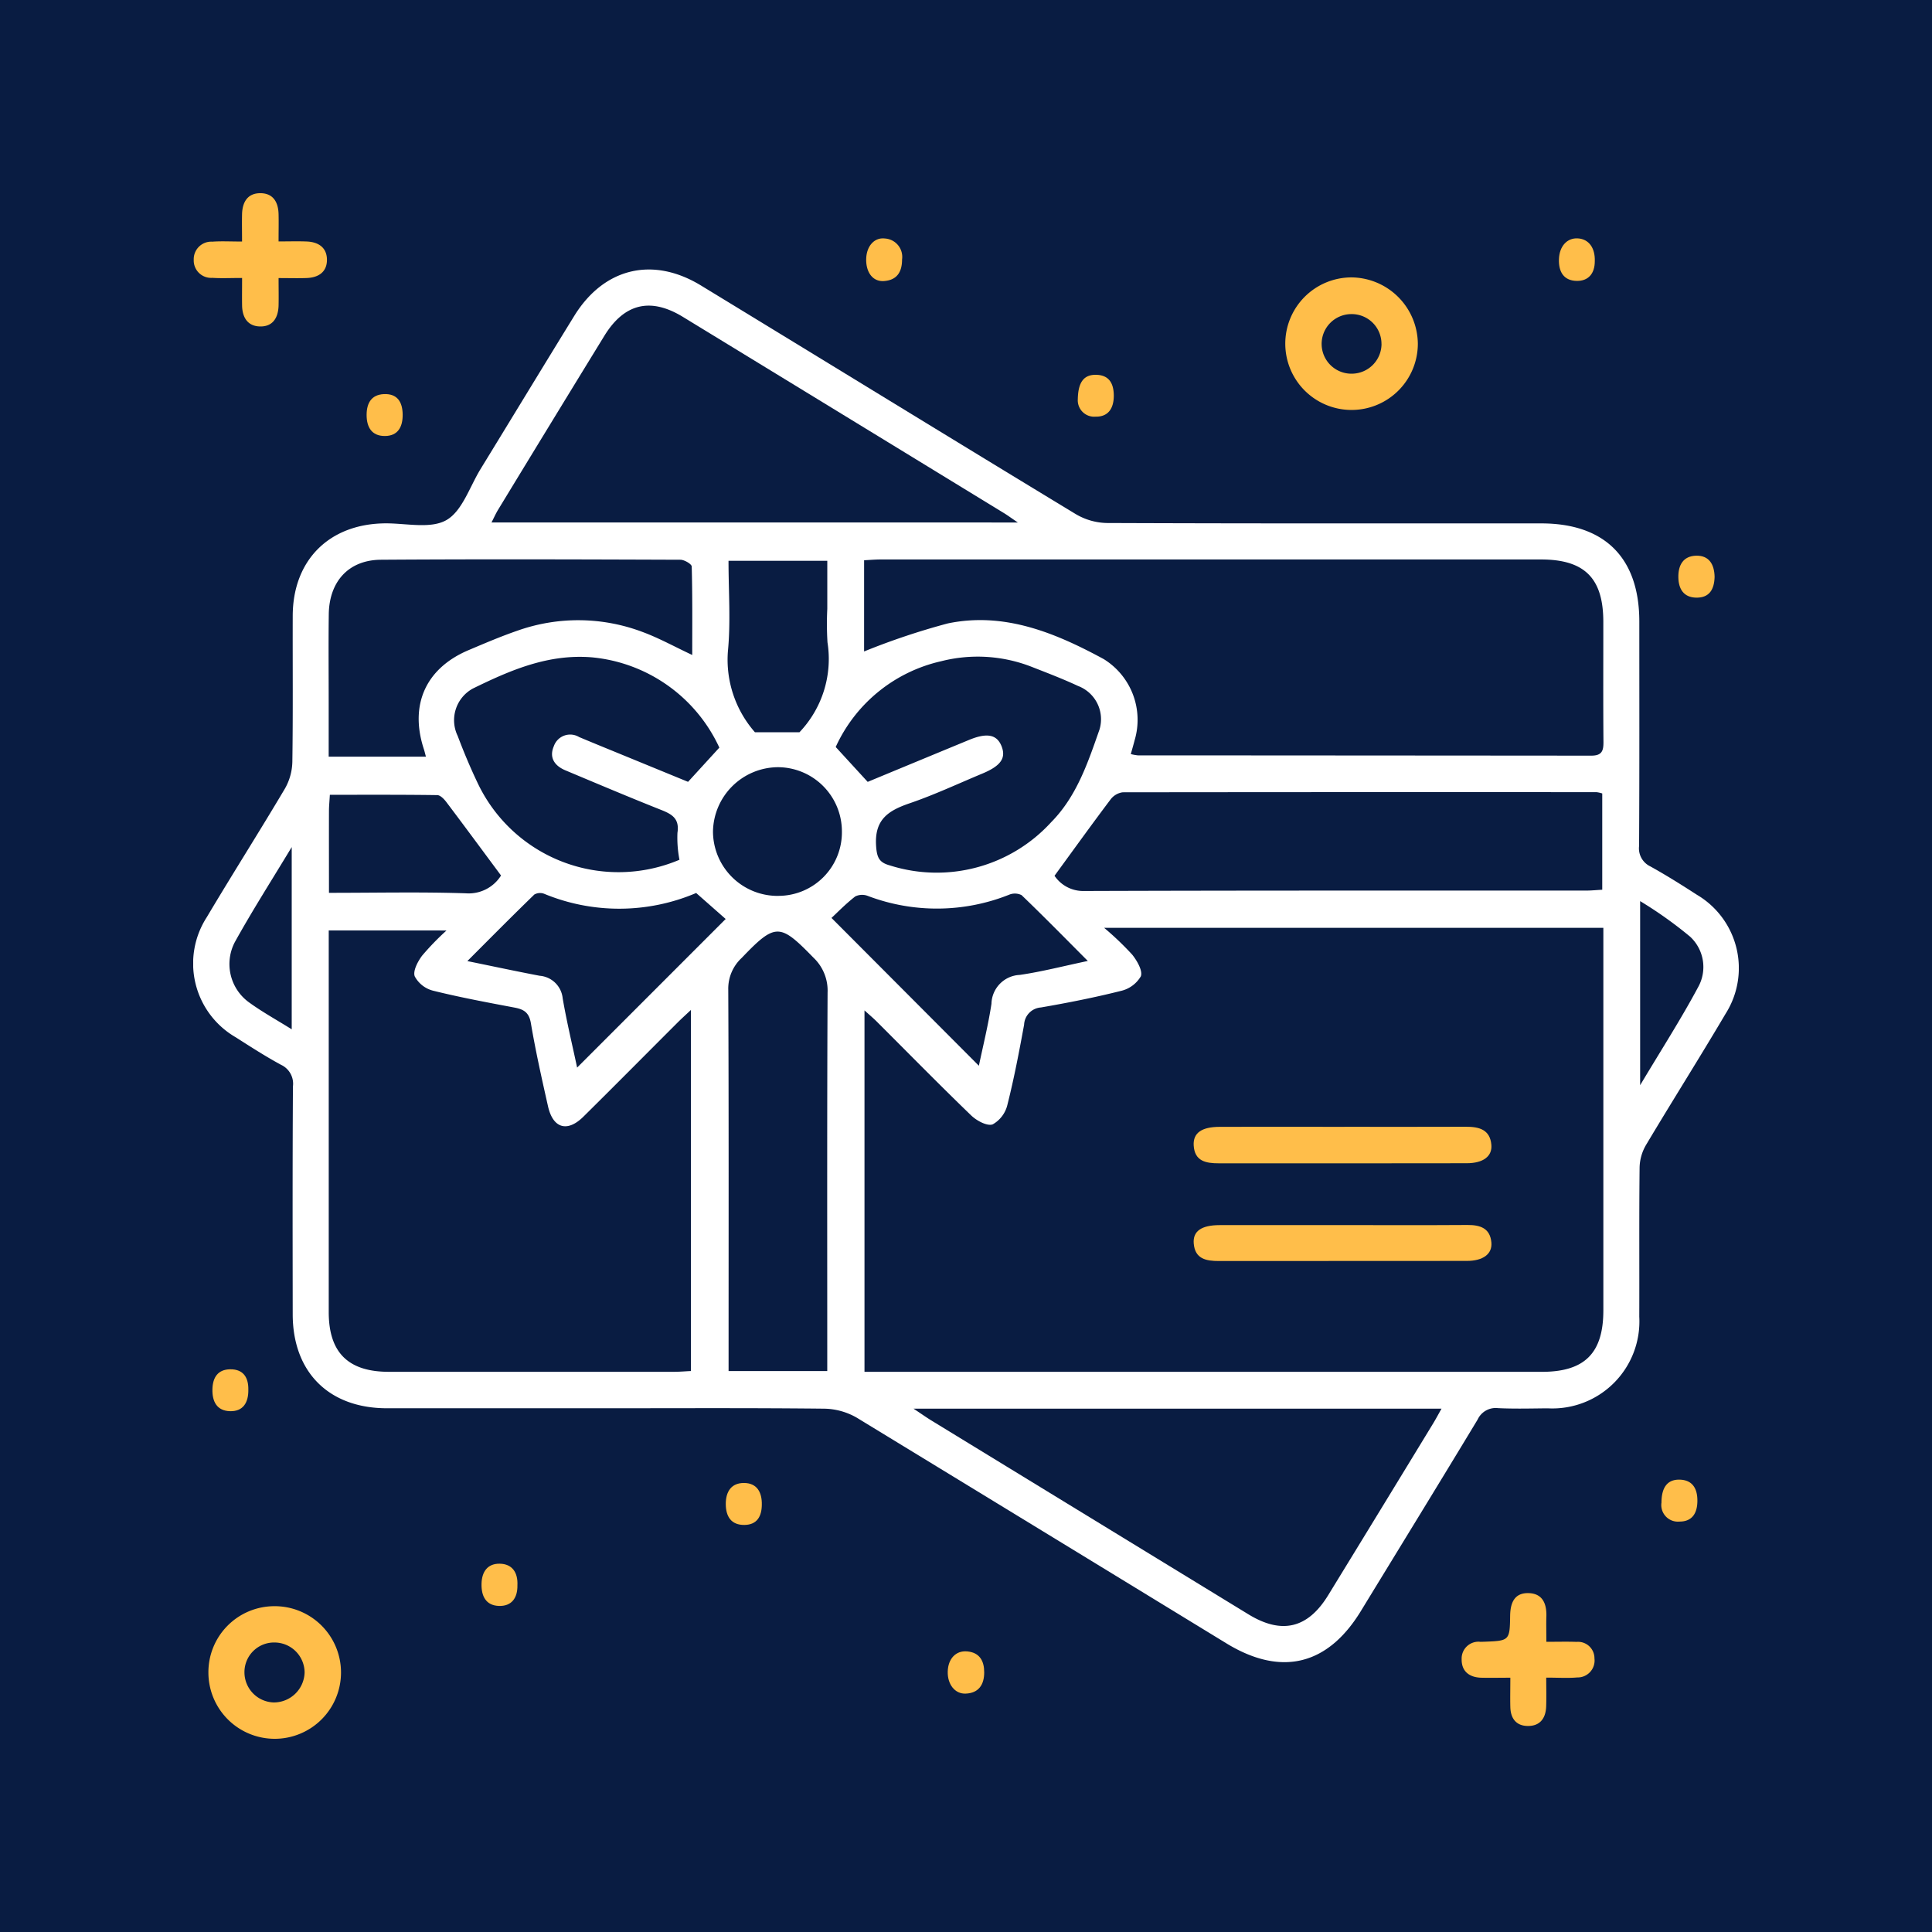 <svg xmlns="http://www.w3.org/2000/svg" xmlns:xlink="http://www.w3.org/1999/xlink" width="150" height="150" viewBox="0 0 150 150">
  <defs>
    <clipPath id="clip-path">
      <rect id="Rectangle_175" data-name="Rectangle 175" width="120" height="120" fill="none"/>
    </clipPath>
  </defs>
  <g id="Group_193" data-name="Group 193" transform="translate(-1291 -1300)">
    <rect id="Rectangle_169" data-name="Rectangle 169" width="150" height="150" transform="translate(1291 1300)" fill="#091c42"/>
    <g id="Group_192" data-name="Group 192" transform="translate(1306 1315)">
      <g id="Group_191" data-name="Group 191" clip-path="url(#clip-path)">
        <path id="Path_1231" data-name="Path 1231" d="M31.955,106.212q-8.464,0-16.929,0c-4.5-.007-7.3-2.809-7.3-7.306-.007-5.895-.019-11.789.018-17.684a1.622,1.622,0,0,0-.929-1.678c-1.2-.65-2.353-1.394-3.506-2.13A6.619,6.619,0,0,1,1.052,68.09C3.043,64.74,5.137,61.45,7.123,58.1a4.382,4.382,0,0,0,.575-2.08c.055-3.777.018-7.555.029-11.332.012-4.332,2.839-7.143,7.178-7.18,1.612-.014,3.52.45,4.752-.252s1.808-2.585,2.652-3.962c2.428-3.96,4.835-7.932,7.272-11.886,2.3-3.73,6.086-4.655,9.841-2.368,9.7,5.909,19.38,11.857,29.094,17.747a4.93,4.93,0,0,0,2.416.694c11.244.045,22.489.029,33.733.031,4.93,0,7.61,2.683,7.611,7.614,0,5.812.015,11.623-.018,17.435a1.549,1.549,0,0,0,.874,1.581c1.231.683,2.427,1.434,3.611,2.2a6.611,6.611,0,0,1,2.234,9.236c-2.023,3.428-4.154,6.793-6.192,10.212a3.618,3.618,0,0,0-.487,1.732c-.042,3.86-.011,7.721-.025,11.581a6.758,6.758,0,0,1-7.114,7.114c-1.286.01-2.575.048-3.858-.015a1.542,1.542,0,0,0-1.577.885c-3,4.97-6.041,9.916-9.067,14.871-2.584,4.229-6.2,5.1-10.45,2.5q-14.327-8.756-28.664-17.5a5.227,5.227,0,0,0-2.535-.714c-5.684-.062-11.369-.032-17.053-.032m77.526-37.3H70.726a23.019,23.019,0,0,1,2.18,2.083c.376.47.829,1.257.668,1.681a2.425,2.425,0,0,1-1.555,1.135c-2.047.515-4.123.924-6.2,1.283a1.407,1.407,0,0,0-1.308,1.338c-.381,2.078-.776,4.158-1.293,6.205a2.378,2.378,0,0,1-1.147,1.535c-.431.153-1.25-.287-1.674-.7-2.478-2.39-4.889-4.851-7.327-7.283-.275-.274-.575-.525-.951-.867v28.062h1.439q25.573,0,51.147,0c3.328,0,4.778-1.447,4.779-4.771q0-14.193,0-28.387V68.909m-98.961.206v1.261q0,14.185,0,28.369c0,3.139,1.508,4.635,4.659,4.637q11.069.006,22.138,0c.441,0,.883-.04,1.324-.061V75.286c-.453.427-.757.7-1.046.99-2.435,2.432-4.856,4.879-7.306,7.3-1.25,1.234-2.358.906-2.745-.811-.482-2.141-.963-4.285-1.329-6.448-.141-.834-.547-1.077-1.272-1.214-2.115-.4-4.234-.793-6.321-1.311A2.239,2.239,0,0,1,17.2,72.678c-.154-.416.233-1.149.568-1.6a20.5,20.5,0,0,1,1.9-1.961ZM52.088,47.454a54.844,54.844,0,0,1,6.5-2.177c4.391-.912,8.348.732,12.1,2.767a5.546,5.546,0,0,1,2.407,6.293c-.09.348-.191.694-.3,1.084a3.51,3.51,0,0,0,.549.1q17.6.008,35.2.022c.81,0,.953-.351.948-1.053-.026-3.111-.009-6.223-.011-9.334,0-3.39-1.45-4.844-4.848-4.844q-25.625,0-51.251,0c-.433,0-.867.04-1.293.061ZM64.023,37.441c-.506-.344-.788-.554-1.086-.736q-12.46-7.62-24.925-15.232-3.78-2.3-6.1,1.491-4.13,6.729-8.232,13.475c-.184.3-.328.628-.52,1Zm-8.1,68.8c.667.443,1.028.7,1.406.93q12.3,7.523,24.6,15.04c2.585,1.58,4.609,1.1,6.194-1.49q4.093-6.677,8.167-13.365c.2-.33.381-.672.63-1.115ZM66.871,64.867A2.68,2.68,0,0,0,69.1,66.052c13.013-.046,26.027-.028,39.04-.032.4,0,.805-.041,1.258-.066V58.479a2.327,2.327,0,0,0-.438-.1q-18.4-.011-36.8.01a1.425,1.425,0,0,0-.944.565c-1.432,1.9-2.821,3.831-4.342,5.914M49.228,103.321V101.7c0-9.253-.019-18.505.025-27.758a3.52,3.52,0,0,0-1.1-2.718c-2.6-2.67-2.941-2.722-5.562.018a3.256,3.256,0,0,0-1.049,2.481c.044,9.377.025,18.754.025,28.131v1.468ZM38.745,47.728c0-2.348.022-4.61-.04-6.87-.005-.191-.572-.524-.878-.525-7.75-.027-15.5-.053-23.251,0-2.51.018-4.018,1.687-4.05,4.24-.029,2.28-.007,4.561-.007,6.842v4.208h7.55c-.074-.272-.11-.432-.161-.587-1.127-3.44.147-6.278,3.471-7.684,1.257-.532,2.515-1.071,3.8-1.513a14.119,14.119,0,0,1,9.737.113c1.259.467,2.446,1.127,3.823,1.773m-.986,15.9a9.035,9.035,0,0,1-.156-2.09c.166-1.075-.387-1.43-1.237-1.767-2.5-.992-4.979-2.042-7.46-3.083-.841-.353-1.285-.985-.9-1.878a1.343,1.343,0,0,1,1.964-.707c.84.353,1.683.7,2.525,1.043l5.932,2.434L40.85,54.92a12.142,12.142,0,0,0-9.888-7.009c-3.4-.281-6.345,1-9.251,2.423a2.8,2.8,0,0,0-1.175,3.681c.467,1.239.981,2.465,1.551,3.659a12.1,12.1,0,0,0,15.672,5.95m14.607-6.044c2.6-1.078,5.237-2.17,7.871-3.258,1.4-.578,2.169-.421,2.528.5s-.077,1.523-1.507,2.118c-1.872.78-3.714,1.646-5.628,2.3-1.643.564-2.74,1.244-2.611,3.292.059.946.252,1.312,1.083,1.538a12.036,12.036,0,0,0,12.514-3.364C68.6,58.7,69.468,56.074,70.37,53.5A2.762,2.762,0,0,0,68.7,50.134c-1.16-.542-2.36-1-3.554-1.468a11.493,11.493,0,0,0-7.081-.452,11.871,11.871,0,0,0-8.181,6.657l2.485,2.71m17.086,13.9c-1.8-1.806-3.447-3.484-5.142-5.11a1.18,1.18,0,0,0-.981-.024,15.13,15.13,0,0,1-10.939.093,1.221,1.221,0,0,0-.992.034c-.735.571-1.389,1.246-1.844,1.669L61,79.62c.31-1.492.723-3.14.977-4.813a2.3,2.3,0,0,1,2.195-2.24c1.7-.246,3.375-.682,5.282-1.083M29.8,79.77,41.341,68.225,39.05,66.207a15.244,15.244,0,0,1-11.792.065.9.9,0,0,0-.773.054c-1.71,1.659-3.388,3.353-5.2,5.168,2.05.418,3.828.8,5.615,1.139a1.951,1.951,0,0,1,1.787,1.754c.313,1.821.748,3.621,1.123,5.385M41.562,40.415c0,2.394.176,4.727-.047,7.021a8.535,8.535,0,0,0,2.1,6.293h3.453a8.252,8.252,0,0,0,2.178-6.981,23.6,23.6,0,0,1-.015-2.608V40.415ZM10.537,66.194c3.684,0,7.16-.078,10.63.037A2.96,2.96,0,0,0,23.9,64.849c-1.493-2.012-2.854-3.86-4.237-5.691-.178-.236-.47-.546-.713-.55-2.759-.039-5.519-.025-8.34-.025-.03.52-.068.884-.069,1.249-.006,2.063,0,4.126,0,6.362m34.92.235A4.933,4.933,0,0,0,50.365,61.4a4.985,4.985,0,0,0-5-4.96,5.079,5.079,0,0,0-5.009,4.991,5.016,5.016,0,0,0,5.1,5M7.649,76.791V62.642c-1.6,2.649-3.089,4.977-4.424,7.392A3.67,3.67,0,0,0,4.35,74.71c1,.726,2.085,1.323,3.3,2.081m104.69,4.34c1.639-2.745,3.172-5.129,4.505-7.62a3.209,3.209,0,0,0-.626-3.914,31.953,31.953,0,0,0-3.879-2.76Z" transform="translate(0 -11.875)" fill="#fff"/>
        <path id="Path_1232" data-name="Path 1232" d="M265.3,24.8a5.146,5.146,0,1,1-5.161-5.155A5.2,5.2,0,0,1,265.3,24.8m-2.823.019a2.313,2.313,0,0,0-2.383-2.324,2.313,2.313,0,0,0,.1,4.626,2.318,2.318,0,0,0,2.286-2.3" transform="translate(-170.219 -13.108)" fill="#ffbe4a"/>
        <path id="Path_1233" data-name="Path 1233" d="M8.667,329.732a5.148,5.148,0,1,1-5.118,5.148,5.125,5.125,0,0,1,5.118-5.148m2.351,5.136a2.343,2.343,0,0,0-2.282-2.316,2.3,2.3,0,0,0-2.388,2.314,2.344,2.344,0,0,0,2.26,2.339,2.39,2.39,0,0,0,2.41-2.337" transform="translate(-2.369 -220.028)" fill="#ffbe4a"/>
        <path id="Path_1234" data-name="Path 1234" d="M3.874,6.582c-.907,0-1.612.037-2.312-.01a1.351,1.351,0,0,1-1.439-1.4A1.361,1.361,0,0,1,1.56,3.764c.7-.051,1.4-.011,2.314-.011,0-.757-.016-1.442,0-2.127C3.9.673,4.319-.028,5.35,0c.961.028,1.336.722,1.359,1.615.017.655,0,1.311,0,2.13.806,0,1.5-.023,2.189.005.9.037,1.562.465,1.567,1.415S9.811,6.547,8.91,6.585c-.659.028-1.321.005-2.2.005,0,.761.015,1.446,0,2.131-.027.956-.453,1.662-1.476,1.624-.942-.034-1.341-.721-1.357-1.624-.011-.655,0-1.311,0-2.139" transform="translate(-0.081 0)" fill="#ffbe4a"/>
        <path id="Path_1235" data-name="Path 1235" d="M302.738,330.451c.885,0,1.622-.021,2.357.006a1.275,1.275,0,0,1,1.385,1.286,1.313,1.313,0,0,1-1.336,1.475c-.736.066-1.482.014-2.408.014,0,.793.022,1.52-.005,2.246-.034.913-.479,1.522-1.44,1.508-.9-.013-1.319-.6-1.342-1.461-.019-.7,0-1.395,0-2.286-.82,0-1.546.019-2.271,0-.921-.03-1.525-.5-1.509-1.443a1.306,1.306,0,0,1,1.463-1.343l.248-.006c2-.075,2.025-.074,2.054-2.021.015-1.008.338-1.787,1.438-1.754s1.408.844,1.375,1.835c-.019.576,0,1.154,0,1.95" transform="translate(-197.687 -217.982)" fill="#ffbe4a"/>
        <path id="Path_1236" data-name="Path 1236" d="M321.679,12.314c0,.941-.486,1.543-1.409,1.525-1.005-.02-1.407-.71-1.374-1.687.034-1,.628-1.667,1.472-1.614s1.347.735,1.311,1.776" transform="translate(-212.86 -7.03)" fill="#ffbe4a"/>
        <path id="Path_1237" data-name="Path 1237" d="M70.108,321.491c.017.99-.456,1.641-1.454,1.6s-1.358-.769-1.332-1.733c.025-.943.487-1.555,1.4-1.545.995.011,1.434.695,1.386,1.68" transform="translate(-44.936 -213.408)" fill="#ffbe4a"/>
        <path id="Path_1238" data-name="Path 1238" d="M157.143,12.167c.013-1,.619-1.714,1.454-1.613a1.432,1.432,0,0,1,1.331,1.631c0,.982-.409,1.607-1.411,1.673-.849.056-1.388-.656-1.375-1.691" transform="translate(-104.892 -7.037)" fill="#ffbe4a"/>
        <path id="Path_1239" data-name="Path 1239" d="M176.182,341.838c.026-1,.633-1.648,1.511-1.567.977.09,1.323.753,1.32,1.631,0,.943-.42,1.61-1.445,1.647-.833.03-1.412-.726-1.386-1.71" transform="translate(-117.6 -227.057)" fill="#ffbe4a"/>
        <path id="Path_1240" data-name="Path 1240" d="M206.551,44.283c.025-1.315.454-1.949,1.489-1.9.973.048,1.3.707,1.306,1.612,0,.976-.415,1.655-1.42,1.636a1.275,1.275,0,0,1-1.375-1.35" transform="translate(-137.871 -28.281)" fill="#ffbe4a"/>
        <path id="Path_1241" data-name="Path 1241" d="M7.275,276.035c.012,1.01-.414,1.692-1.426,1.663s-1.385-.742-1.363-1.7c.021-.919.422-1.541,1.379-1.552,1.042-.013,1.428.662,1.409,1.592" transform="translate(-2.994 -183.134)" fill="#ffbe4a"/>
        <path id="Path_1242" data-name="Path 1242" d="M342.837,302c0-1.173.441-1.842,1.452-1.8s1.362.765,1.336,1.721c-.025.927-.436,1.536-1.391,1.533a1.289,1.289,0,0,1-1.4-1.453" transform="translate(-228.841 -200.319)" fill="#ffbe4a"/>
        <path id="Path_1243" data-name="Path 1243" d="M349.594,86.231c-.023.944-.384,1.64-1.437,1.616-.963-.022-1.359-.67-1.377-1.567-.019-.946.369-1.666,1.384-1.69s1.41.69,1.43,1.641" transform="translate(-231.473 -56.446)" fill="#ffbe4a"/>
        <path id="Path_1244" data-name="Path 1244" d="M43.29,48.459c.013.953-.356,1.673-1.382,1.676s-1.423-.694-1.417-1.652c.006-.9.369-1.554,1.337-1.6,1.049-.048,1.447.61,1.462,1.574" transform="translate(-27.027 -31.284)" fill="#ffbe4a"/>
        <path id="Path_1245" data-name="Path 1245" d="M127.154,302.669c-.005.905-.371,1.559-1.347,1.571-1.028.013-1.445-.651-1.451-1.612s.42-1.655,1.425-1.646,1.393.731,1.373,1.686" transform="translate(-83.007 -200.844)" fill="#ffbe4a"/>
        <path id="Path_1246" data-name="Path 1246" d="M245.315,217.855c3.147,0,6.294.009,9.441-.005,1.012,0,1.856.219,1.961,1.4.08.9-.637,1.431-1.913,1.433q-9.627.014-19.253.006c-.986,0-1.875-.155-1.945-1.39-.055-.97.619-1.439,2.021-1.441q4.844-.011,9.689,0" transform="translate(-155.928 -145.37)" fill="#ffbe4a"/>
        <path id="Path_1247" data-name="Path 1247" d="M245.173,240.784c3.229,0,6.459.014,9.688-.008.989-.007,1.751.251,1.851,1.358.08.9-.654,1.43-1.9,1.431-6.417.005-12.834,0-19.251.009-1,0-1.865-.16-1.959-1.371-.074-.954.606-1.415,2.012-1.417q4.782-.007,9.564,0" transform="translate(-155.921 -160.668)" fill="#ffbe4a"/>
      </g>
    </g>
  </g>
</svg>
